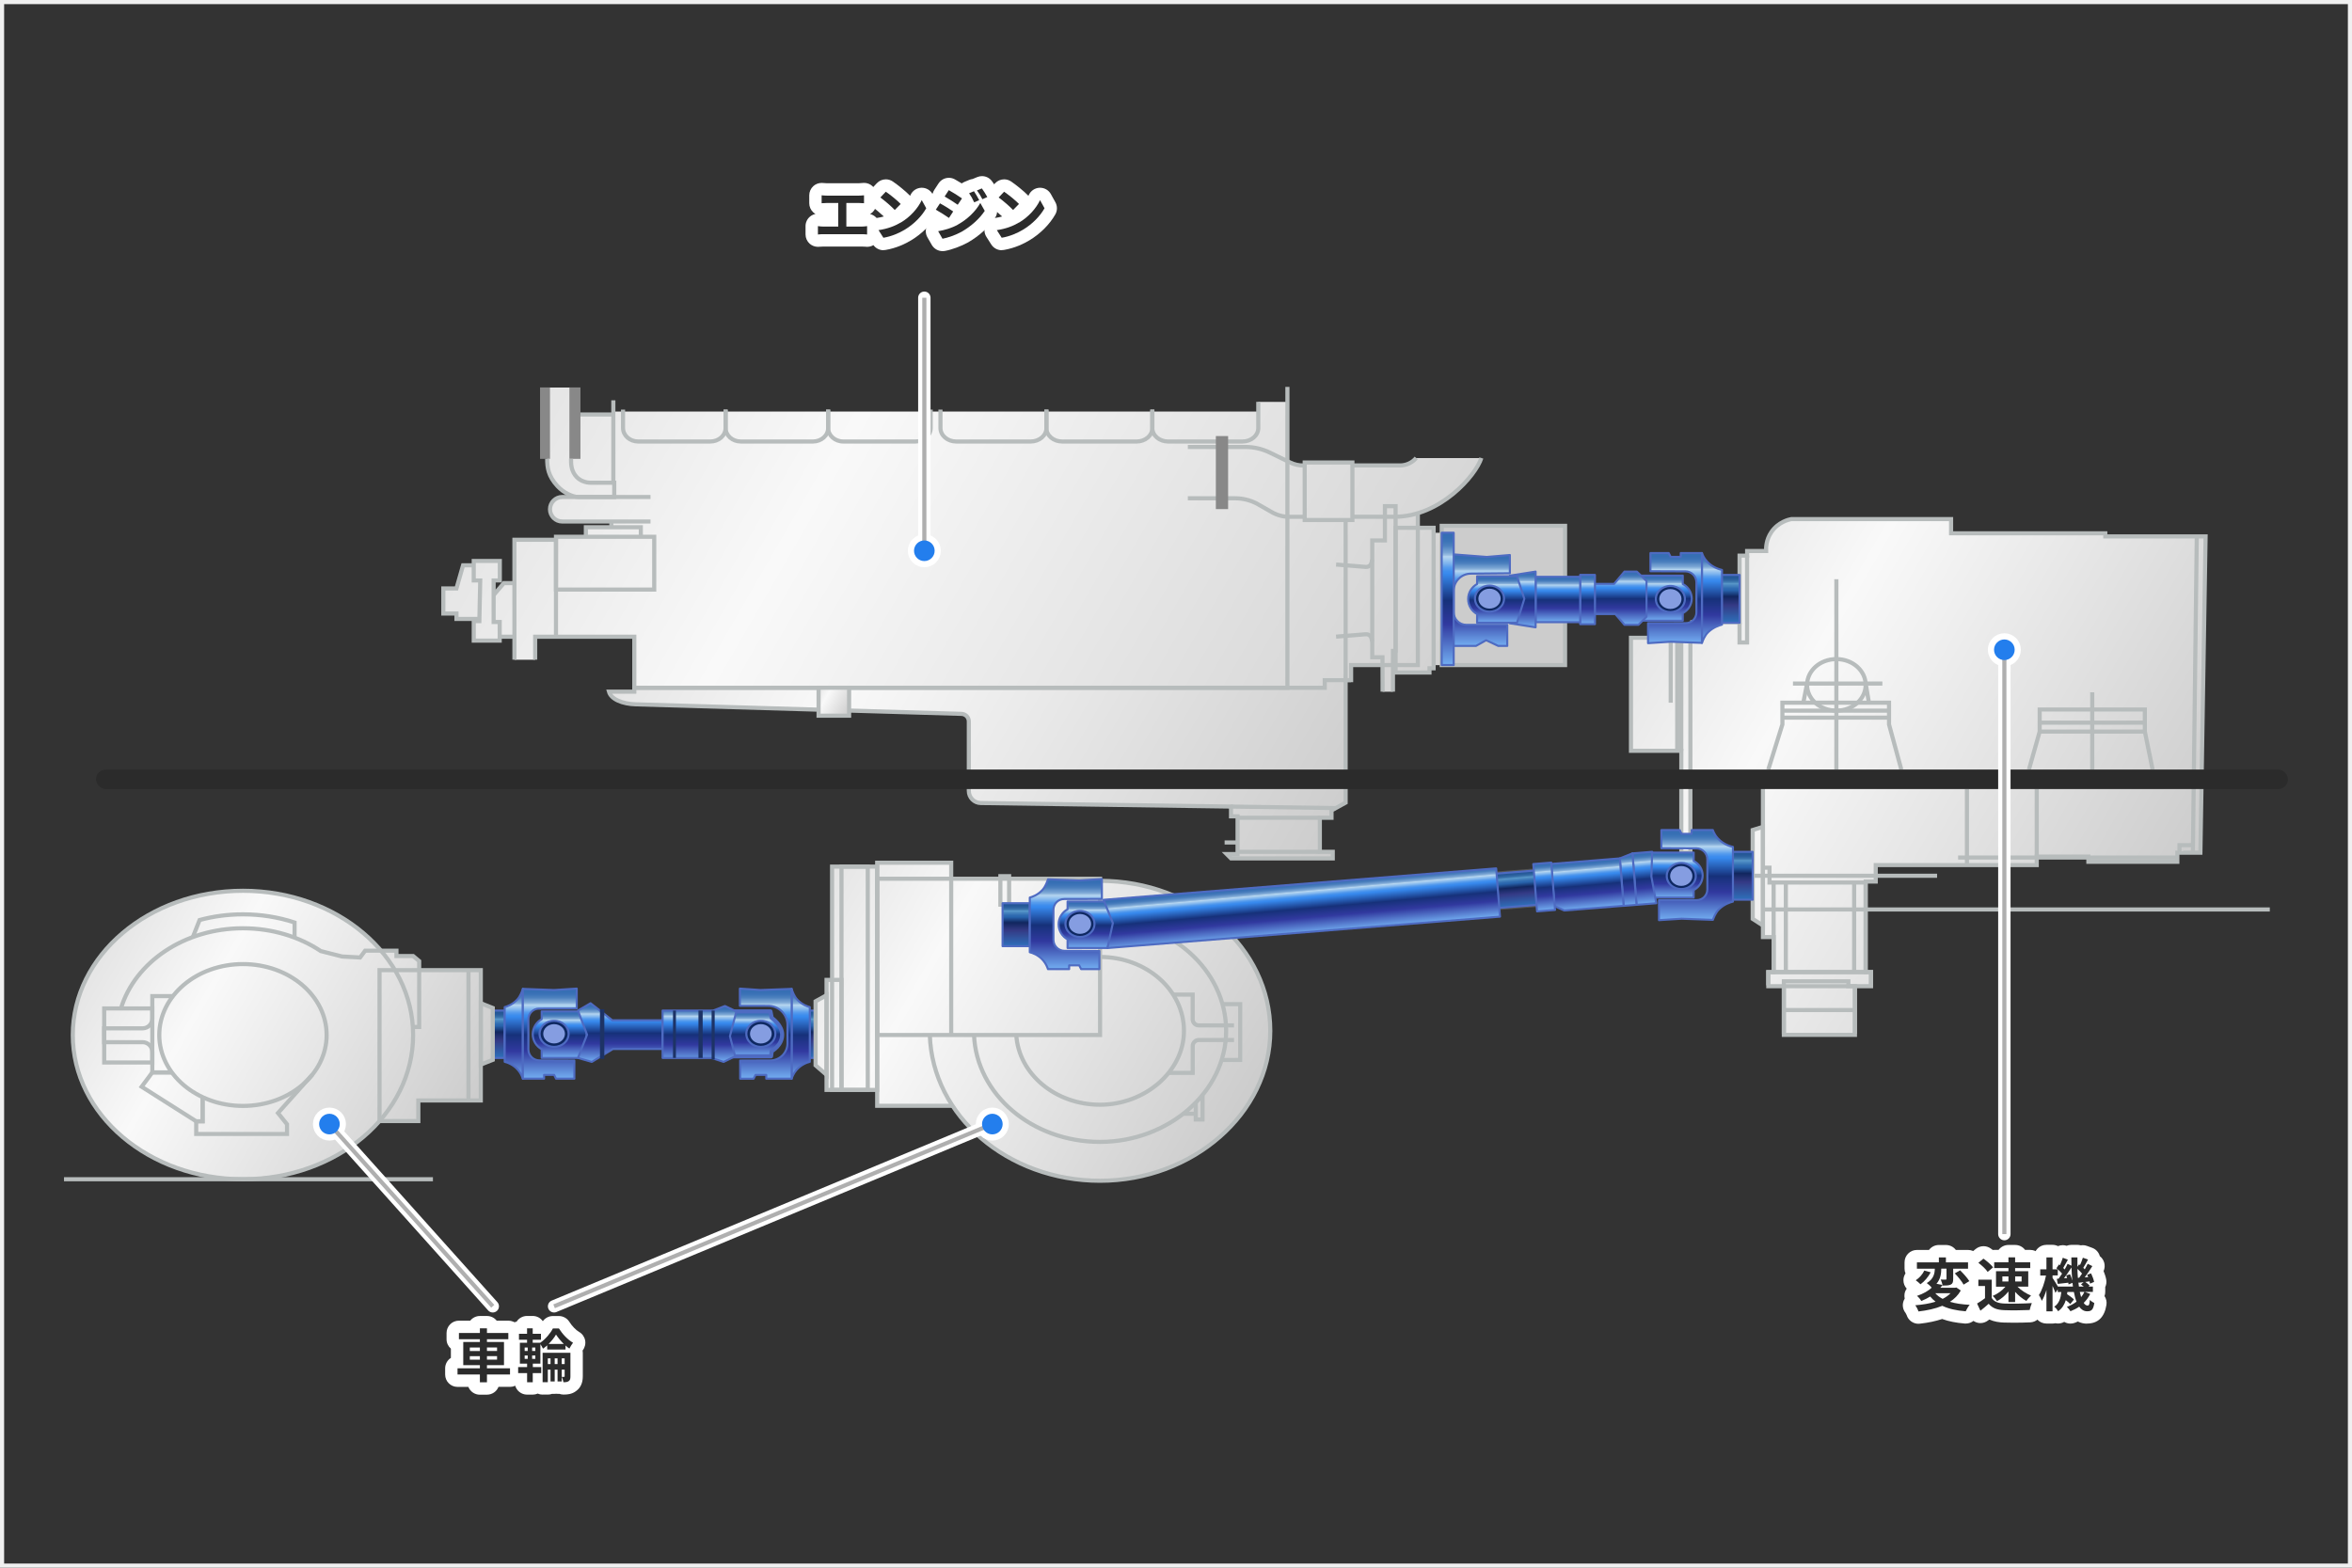 <?xml version="1.0" encoding="UTF-8"?>
<svg id="_レイヤー_2" data-name="レイヤー 2" xmlns="http://www.w3.org/2000/svg" xmlns:xlink="http://www.w3.org/1999/xlink" viewBox="0 0 570 380">
  <rect x="0" y="0" width="570" height="380" fill="#333333" stroke="none"/>
  <defs>
    <style>
      .cls-1 {
        fill: url(#_名称未設定グラデーション_68-11);
      }

      .cls-1, .cls-2, .cls-3, .cls-4, .cls-5, .cls-6, .cls-7, .cls-8, .cls-9, .cls-10, .cls-11, .cls-12, .cls-13, .cls-14, .cls-15, .cls-16, .cls-17, .cls-18, .cls-19, .cls-20, .cls-21, .cls-22, .cls-23, .cls-24, .cls-25, .cls-26, .cls-27, .cls-28, .cls-29, .cls-30, .cls-31, .cls-32, .cls-33 {
        stroke: #4e6bc2;
      }

      .cls-1, .cls-2, .cls-3, .cls-4, .cls-5, .cls-6, .cls-7, .cls-8, .cls-9, .cls-10, .cls-11, .cls-12, .cls-13, .cls-14, .cls-15, .cls-16, .cls-17, .cls-18, .cls-19, .cls-20, .cls-21, .cls-22, .cls-23, .cls-24, .cls-25, .cls-26, .cls-27, .cls-28, .cls-29, .cls-30, .cls-31, .cls-32, .cls-33, .cls-34 {
        stroke-linejoin: round;
      }

      .cls-1, .cls-2, .cls-3, .cls-4, .cls-5, .cls-6, .cls-7, .cls-8, .cls-9, .cls-10, .cls-11, .cls-12, .cls-13, .cls-14, .cls-15, .cls-16, .cls-17, .cls-18, .cls-19, .cls-20, .cls-21, .cls-22, .cls-23, .cls-24, .cls-25, .cls-26, .cls-28, .cls-29, .cls-30, .cls-31, .cls-32, .cls-33 {
        stroke-width: .5px;
      }

      .cls-2 {
        fill: url(#_名称未設定グラデーション_68-12);
      }

      .cls-3 {
        fill: url(#_名称未設定グラデーション_68-10);
      }

      .cls-4 {
        fill: url(#_名称未設定グラデーション_68-24);
      }

      .cls-5 {
        fill: url(#_名称未設定グラデーション_68-26);
      }

      .cls-6 {
        fill: url(#_名称未設定グラデーション_68-23);
      }

      .cls-7 {
        fill: url(#_名称未設定グラデーション_68-25);
      }

      .cls-8 {
        fill: url(#_名称未設定グラデーション_68-18);
      }

      .cls-9 {
        fill: url(#_名称未設定グラデーション_68-21);
      }

      .cls-10 {
        fill: url(#_名称未設定グラデーション_68-15);
      }

      .cls-11 {
        fill: url(#_名称未設定グラデーション_68-16);
      }

      .cls-12 {
        fill: url(#_名称未設定グラデーション_68-13);
      }

      .cls-13 {
        fill: url(#_名称未設定グラデーション_68-17);
      }

      .cls-14 {
        fill: url(#_名称未設定グラデーション_68-20);
      }

      .cls-15 {
        fill: url(#_名称未設定グラデーション_68-14);
      }

      .cls-16 {
        fill: url(#_名称未設定グラデーション_68-19);
      }

      .cls-17 {
        fill: url(#_名称未設定グラデーション_68-22);
      }

      .cls-18 {
        fill: url(#_名称未設定グラデーション_68-27);
      }

      .cls-35, .cls-36, .cls-37, .cls-38, .cls-39, .cls-40, .cls-41, .cls-42, .cls-43, .cls-44, .cls-45, .cls-46, .cls-47, .cls-48, .cls-49 {
        stroke-width: 0px;
      }

      .cls-35, .cls-50, .cls-51, .cls-34 {
        fill: none;
      }

      .cls-36 {
        fill: url(#_新規グラデーションスウォッチ_1);
      }

      .cls-19 {
        fill: url(#_名称未設定グラデーション_68-2);
      }

      .cls-20 {
        fill: url(#_名称未設定グラデーション_68-3);
      }

      .cls-21 {
        fill: url(#_名称未設定グラデーション_68-4);
      }

      .cls-22 {
        fill: url(#_名称未設定グラデーション_68-9);
      }

      .cls-23 {
        fill: url(#_名称未設定グラデーション_68-8);
      }

      .cls-24 {
        fill: url(#_名称未設定グラデーション_68-7);
      }

      .cls-25 {
        fill: url(#_名称未設定グラデーション_68-5);
      }

      .cls-26 {
        fill: url(#_名称未設定グラデーション_1266);
      }

      .cls-37 {
        fill: url(#_新規グラデーションスウォッチ_1-4);
      }

      .cls-38 {
        fill: url(#_新規グラデーションスウォッチ_1-3);
      }

      .cls-39 {
        fill: url(#_新規グラデーションスウォッチ_1-7);
      }

      .cls-40 {
        fill: url(#_新規グラデーションスウォッチ_1-6);
      }

      .cls-52 {
        fill: #ccc;
      }

      .cls-52, .cls-50, .cls-51, .cls-53, .cls-54 {
        stroke-miterlimit: 10;
      }

      .cls-52, .cls-50, .cls-53 {
        stroke: #b7bcbc;
      }

      .cls-51 {
        stroke: #afafaf;
      }

      .cls-27 {
        fill: url(#_名称未設定グラデーション_68-6);
      }

      .cls-53 {
        fill: url(#_新規グラデーションスウォッチ_1-2);
      }

      .cls-54 {
        fill: url(#_新規グラデーションスウォッチ_1-5);
        stroke: #545454;
      }

      .cls-28 {
        fill: url(#_名称未設定グラデーション_68);
      }

      .cls-41 {
        fill: #4e6bc2;
      }

      .cls-42 {
        fill: #2b2b2b;
      }

      .cls-43 {
        fill: #888;
      }

      .cls-44 {
        fill: #0e2861;
      }

      .cls-45 {
        fill: #1d3366;
      }

      .cls-46 {
        fill: #237eed;
      }

      .cls-47 {
        fill: #859de1;
      }

      .cls-48 {
        fill: #fff;
      }

      .cls-49 {
        fill: #f0f0f0;
      }

      .cls-29 {
        fill: url(#_名称未設定グラデーション_1266-5);
      }

      .cls-30 {
        fill: url(#_名称未設定グラデーション_1266-4);
      }

      .cls-31 {
        fill: url(#_名称未設定グラデーション_1266-6);
      }

      .cls-32 {
        fill: url(#_名称未設定グラデーション_1266-3);
      }

      .cls-33 {
        fill: url(#_名称未設定グラデーション_1266-2);
      }

      .cls-34 {
        stroke: #fff;
        stroke-linecap: round;
        stroke-width: 3px;
      }
    </style>
    <linearGradient id="_新規グラデーションスウォッチ_1" data-name="新規グラデーションスウォッチ 1" x1="141.69" y1="78.18" x2="355.84" y2="201.82" gradientUnits="userSpaceOnUse">
      <stop offset="0" stop-color="#e5e5e5"/>
      <stop offset=".28" stop-color="#f9f9f9"/>
      <stop offset="1" stop-color="#ccc"/>
    </linearGradient>
    <linearGradient id="_新規グラデーションスウォッチ_1-2" data-name="新規グラデーションスウォッチ 1" x1="170.28" y1="128.31" x2="319.34" y2="214.37" xlink:href="#_新規グラデーションスウォッチ_1"/>
    <linearGradient id="_新規グラデーションスウォッチ_1-3" data-name="新規グラデーションスウォッチ 1" x1="401.77" y1="143.3" x2="527.82" y2="216.07" xlink:href="#_新規グラデーションスウォッチ_1"/>
    <linearGradient id="_新規グラデーションスウォッチ_1-4" data-name="新規グラデーションスウォッチ 1" x1="198.67" y1="215.22" x2="299.34" y2="273.34" xlink:href="#_新規グラデーションスウォッチ_1"/>
    <linearGradient id="_名称未設定グラデーション_1266" data-name="名称未設定グラデーション 1266" x1="120.86" y1="244.73" x2="120.86" y2="256.24" gradientUnits="userSpaceOnUse">
      <stop offset="0" stop-color="#225594"/>
      <stop offset=".07" stop-color="#245796"/>
      <stop offset=".11" stop-color="#2a5f9c"/>
      <stop offset=".15" stop-color="#366ea8"/>
      <stop offset=".18" stop-color="#4782b8"/>
      <stop offset=".2" stop-color="#5897c9"/>
      <stop offset=".24" stop-color="#4785bf"/>
      <stop offset=".3" stop-color="#306cb1"/>
      <stop offset=".34" stop-color="#2864ad"/>
      <stop offset=".47" stop-color="#11265e"/>
      <stop offset=".65" stop-color="#343a85"/>
      <stop offset="1" stop-color="#2e6eb8"/>
    </linearGradient>
    <linearGradient id="_名称未設定グラデーション_68" data-name="名称未設定グラデーション 68" x1="124.51" y1="239.27" x2="124.51" y2="261.09" gradientUnits="userSpaceOnUse">
      <stop offset="0" stop-color="#346db3"/>
      <stop offset=".06" stop-color="#366fb4"/>
      <stop offset=".09" stop-color="#3e75b8"/>
      <stop offset=".12" stop-color="#4d81be"/>
      <stop offset=".14" stop-color="#6191c8"/>
      <stop offset=".17" stop-color="#7ba6d4"/>
      <stop offset=".19" stop-color="#9bc0e3"/>
      <stop offset=".2" stop-color="#b6d6f0"/>
      <stop offset=".25" stop-color="#7fb5ee"/>
      <stop offset=".28" stop-color="#589ded"/>
      <stop offset=".31" stop-color="#3f8eed"/>
      <stop offset=".33" stop-color="#3789ed"/>
      <stop offset=".53" stop-color="#16317a"/>
      <stop offset=".71" stop-color="#31399f"/>
      <stop offset="1" stop-color="#6fa8ed"/>
    </linearGradient>
    <linearGradient id="_名称未設定グラデーション_68-2" data-name="名称未設定グラデーション 68" x1="133.24" y1="239.19" x2="133.24" y2="261.09" xlink:href="#_名称未設定グラデーション_68"/>
    <linearGradient id="_名称未設定グラデーション_1266-2" data-name="名称未設定グラデーション 1266" x1="196.96" y1="244.73" x2="196.96" y2="256.24" gradientTransform="translate(393.91 501.39) rotate(180)" xlink:href="#_名称未設定グラデーション_1266"/>
    <linearGradient id="_名称未設定グラデーション_68-3" data-name="名称未設定グラデーション 68" x1="194.06" y1="239.27" x2="194.06" y2="261.09" xlink:href="#_名称未設定グラデーション_68"/>
    <linearGradient id="_名称未設定グラデーション_68-4" data-name="名称未設定グラデーション 68" x1="185.58" y1="239.19" x2="185.58" y2="261.09" xlink:href="#_名称未設定グラデーション_68"/>
    <linearGradient id="_名称未設定グラデーション_68-5" data-name="名称未設定グラデーション 68" x1="135.64" y1="244.95" x2="135.64" y2="256.24" xlink:href="#_名称未設定グラデーション_68"/>
    <linearGradient id="_名称未設定グラデーション_68-6" data-name="名称未設定グラデーション 68" x1="182.87" y1="244.95" x2="182.87" y2="255.86" xlink:href="#_名称未設定グラデーション_68"/>
    <linearGradient id="_名称未設定グラデーション_68-7" data-name="名称未設定グラデーション 68" x1="150.32" y1="242.9" x2="150.32" y2="257.15" xlink:href="#_名称未設定グラデーション_68"/>
    <linearGradient id="_名称未設定グラデーション_68-8" data-name="名称未設定グラデーション 68" x1="169.51" y1="243.58" x2="169.51" y2="257.17" xlink:href="#_名称未設定グラデーション_68"/>
    <linearGradient id="_名称未設定グラデーション_1266-3" data-name="名称未設定グラデーション 1266" x1="418.95" y1="139.12" x2="418.95" y2="150.75" gradientTransform="translate(837.91 290.31) rotate(-180)" xlink:href="#_名称未設定グラデーション_1266"/>
    <linearGradient id="_名称未設定グラデーション_68-9" data-name="名称未設定グラデーション 68" x1="414.89" y1="133.63" x2="414.89" y2="155.45" xlink:href="#_名称未設定グラデーション_68"/>
    <linearGradient id="_名称未設定グラデーション_68-10" data-name="名称未設定グラデーション 68" x1="405.93" y1="133.63" x2="405.93" y2="155.53" xlink:href="#_名称未設定グラデーション_68"/>
    <linearGradient id="_名称未設定グラデーション_68-11" data-name="名称未設定グラデーション 68" x1="403.18" y1="139.31" x2="403.18" y2="150.25" xlink:href="#_名称未設定グラデーション_68"/>
    <linearGradient id="_名称未設定グラデーション_68-12" data-name="名称未設定グラデーション 68" x1="392.35" y1="138.29" x2="392.35" y2="151.23" xlink:href="#_名称未設定グラデーション_68"/>
    <linearGradient id="_名称未設定グラデーション_68-13" data-name="名称未設定グラデーション 68" x1="384.74" y1="139.11" x2="384.74" y2="151.09" xlink:href="#_名称未設定グラデーション_68"/>
    <linearGradient id="_名称未設定グラデーション_68-14" data-name="名称未設定グラデーション 68" x1="377.55" y1="139.59" x2="377.55" y2="150.61" xlink:href="#_名称未設定グラデーション_68"/>
    <linearGradient id="_名称未設定グラデーション_68-15" data-name="名称未設定グラデーション 68" x1="369.03" y1="138.28" x2="369.03" y2="151.83" xlink:href="#_名称未設定グラデーション_68"/>
    <linearGradient id="_名称未設定グラデーション_68-16" data-name="名称未設定グラデーション 68" x1="362.61" y1="139.46" x2="362.61" y2="150.76" xlink:href="#_名称未設定グラデーション_68"/>
    <linearGradient id="_名称未設定グラデーション_68-17" data-name="名称未設定グラデーション 68" x1="358.64" y1="133.94" x2="358.64" y2="156.18" xlink:href="#_名称未設定グラデーション_68"/>
    <linearGradient id="_名称未設定グラデーション_68-18" data-name="名称未設定グラデーション 68" x1="350.85" y1="128.49" x2="350.85" y2="160.65" xlink:href="#_名称未設定グラデーション_68"/>
    <linearGradient id="_名称未設定グラデーション_1266-4" data-name="名称未設定グラデーション 1266" x1="246.27" y1="218.73" x2="246.27" y2="229.17" xlink:href="#_名称未設定グラデーション_1266"/>
    <linearGradient id="_名称未設定グラデーション_68-19" data-name="名称未設定グラデーション 68" x1="258.31" y1="212.64" x2="258.31" y2="234.54" xlink:href="#_名称未設定グラデーション_68"/>
    <linearGradient id="_名称未設定グラデーション_1266-5" data-name="名称未設定グラデーション 1266" x1="421.87" y1="206.25" x2="421.87" y2="217.88" gradientTransform="translate(843.74 424.57) rotate(-180)" xlink:href="#_名称未設定グラデーション_1266"/>
    <linearGradient id="_名称未設定グラデーション_68-20" data-name="名称未設定グラデーション 68" x1="411" y1="200.76" x2="411" y2="222.66" xlink:href="#_名称未設定グラデーション_68"/>
    <linearGradient id="_名称未設定グラデーション_68-21" data-name="名称未設定グラデーション 68" x1="263.36" y1="218.31" x2="263.36" y2="229.6" xlink:href="#_名称未設定グラデーション_68"/>
    <linearGradient id="_名称未設定グラデーション_68-22" data-name="名称未設定グラデーション 68" x1="405.82" y1="206.44" x2="405.82" y2="217.38" xlink:href="#_名称未設定グラデーション_68"/>
    <linearGradient id="_新規グラデーションスウォッチ_1-5" data-name="新規グラデーションスウォッチ 1" x1="367.15" y1="211.35" x2="367.78" y2="219.77" gradientTransform="translate(18.36 -28.62) rotate(4.57)" xlink:href="#_新規グラデーションスウォッチ_1"/>
    <linearGradient id="_名称未設定グラデーション_1266-6" data-name="名称未設定グラデーション 1266" x1="367.08" y1="211.16" x2="367.82" y2="219.57" gradientTransform="translate(18.36 -28.62) rotate(4.57)" xlink:href="#_名称未設定グラデーション_1266"/>
    <linearGradient id="_名称未設定グラデーション_68-23" data-name="名称未設定グラデーション 68" x1="397.94" y1="206.41" x2="399.03" y2="218.92" xlink:href="#_名称未設定グラデーション_68"/>
    <linearGradient id="_名称未設定グラデーション_68-24" data-name="名称未設定グラデーション 68" x1="393.99" y1="206.76" x2="395.08" y2="219.23" xlink:href="#_名称未設定グラデーション_68"/>
    <linearGradient id="_名称未設定グラデーション_68-25" data-name="名称未設定グラデーション 68" x1="384.17" y1="208.45" x2="385.19" y2="220.07" xlink:href="#_名称未設定グラデーション_68"/>
    <linearGradient id="_名称未設定グラデーション_68-26" data-name="名称未設定グラデーション 68" x1="314.92" y1="213.71" x2="316.01" y2="226.13" xlink:href="#_名称未設定グラデーション_68"/>
    <linearGradient id="_名称未設定グラデーション_68-27" data-name="名称未設定グラデーション 68" x1="373.71" y1="208.99" x2="374.72" y2="220.52" gradientTransform="translate(18.34 -29.17) rotate(4.57)" xlink:href="#_名称未設定グラデーション_68"/>
    <linearGradient id="_新規グラデーションスウォッチ_1-6" data-name="新規グラデーションスウォッチ 1" x1="25.87" y1="228.5" x2="110.43" y2="277.31" xlink:href="#_新規グラデーションスウォッチ_1"/>
    <linearGradient id="_新規グラデーションスウォッチ_1-7" data-name="新規グラデーションスウォッチ 1" x1="197.84" y1="167.65" x2="206.32" y2="172.54" xlink:href="#_新規グラデーションスウォッチ_1"/>
  </defs>
  <g id="_下層" data-name="下層">
    <g id="UJ-事例_製品紹介" data-name="UJ-事例/製品紹介">
      <path class="cls-49" d="m569,1v378H1V1h568m1-1H0v380h570V0h0Z"/>
      <g>
        <path class="cls-36" d="m114.81,135.97v1.06h-2.59l-1.59,5.61h-3.19v6.08h3.19v1.3h5.56v.55h-1.38v4.72h6.29v-.94h3.57v5.56h5.03v-5.56h24.02l-.03,12.38h167.33v-1.85h6.41v-3.66h7.6l.03,6.45h2.51v-6.45h.64v1.81h8.21v-1.02h.99v-.79h31.86v-33.75h-29.9v1.67h-1.97v-1.2h-3.82c-.28-1.97-.2-1.41-.48-3.38,2.22-.63,4.8-1.72,7.67-3.78,4.63-3.34,7.43-7.37,8.2-9.75h-15.77c-.29.34-.85.92-1.75,1.33-.9.42-1.72.48-2.16.48h-11.55v-.71h-11.56v.71c-.71,0-1.15-.01-1.82-.14-1.05-.21-1.81-.62-2.37-.9v-14.38h-7.06v2.34h-156.31v.73h-9.3v-6.56h-6.72v17.91c0,.78.12,3.05,1.91,5.33,2.06,2.63,4.61,3.2,5.29,3.32h-3.55c-1.64,0-2.97,1.33-2.97,2.97s1.33,2.97,2.97,2.97h11.9v1.39h-6.19v2.31h-7.24v.73h-10.07v10.5h-2.56l-2.48,2.91v-3.55h1.49v-4.73h-6.32Z"/>
        <path class="cls-53" d="m326.11,164.86v29.7l-3.42,1.89v1.77h-2.83v8.26h3.13v1.59h-24.66l-1.05-1.05h2.64v-9.15h-1.59v-2.36l-60.65-.86c-1.6-.02-2.89-1.33-2.89-2.94v-16.84c0-.99-.79-1.8-1.78-1.83l-78.91-2.31c-3.27-.09-6.02-1.24-6.52-3.07h6.14v-.94h167.33v-1.85h5.07Z"/>
        <g>
          <path class="cls-38" d="m452.14,213.68h2.44v-3.99h39.02v-2.06h12.51v1.26h21.56v-2.2h5.59l1.26-76.67h-24.31v-.75h-37.37v-3.44h-38.75c-.54.1-3.12.67-4.8,3.13-1.33,1.94-1.31,3.93-1.28,4.6h-4.6v1.12h-1.83v16.15h-11.45v3.76h-14.87v27.4h12.2v24.65h2.2v-17.97h17.58v11.76l-2.48.77v21.54l2.48,1.61v2.79h2.6v8.5h-1.3v3.19h0v.24h3.78v11.8h17.23v-11.8h3.89v-3.42h-1.3v-21.95Z"/>
          <g>
            <line class="cls-50" x1="432.31" y1="238.82" x2="432.31" y2="250.62"/>
            <path class="cls-50" d="m453.44,238.82v-3.19h-1.3v-21.95h2.44v-3.99h39.02v-2.06h12.51v1.26h21.56v-2.2h5.59l1.26-76.67h-24.31v-.75h-37.37v-3.44h-38.75c-.54.1-3.12.67-4.8,3.13-1.33,1.94-1.31,3.93-1.28,4.6h-4.6v1.12h-1.83v16.15h-11.45v3.76h-14.87v27.4h12.2v24.65h2.2v-17.97h17.58v38.47h2.6v8.5h-1.3v3.19"/>
            <line class="cls-50" x1="449.54" y1="250.62" x2="449.54" y2="239.05"/>
            <polygon class="cls-50" points="424.76 201.19 424.76 222.73 427.24 224.34 427.24 200.42 424.76 201.19"/>
            <rect class="cls-50" x="429.83" y="213.92" width="22.3" height="21.71"/>
            <rect class="cls-50" x="428.54" y="235.63" width="24.9" height="3.42"/>
            <polygon class="cls-50" points="449.54 250.85 432.31 250.85 432.31 237.87 447.95 237.87 447.95 239.05 449.54 239.05 449.54 250.85"/>
            <polyline class="cls-50" points="427.24 210.32 428.83 210.32 428.83 213.92 429.83 213.92"/>
            <line class="cls-52" x1="532.38" y1="130.25" x2="531.44" y2="206.68"/>
            <line class="cls-52" x1="527.66" y1="207.86" x2="474.54" y2="207.86"/>
            <line class="cls-50" x1="476.68" y1="191.26" x2="476.68" y2="209.92"/>
            <line class="cls-50" x1="493.6" y1="207.86" x2="493.6" y2="191.26"/>
            <polyline class="cls-50" points="491.71 186.54 494.31 177.33 494.31 171.98 519.8 171.98 519.8 177.33 521.68 186.54"/>
            <line class="cls-50" x1="494.31" y1="177.33" x2="519.8" y2="177.33"/>
            <line class="cls-50" x1="494.31" y1="175.17" x2="519.8" y2="175.17"/>
            <line class="cls-50" x1="507.05" y1="167.81" x2="507.05" y2="186.54"/>
            <polyline class="cls-50" points="428.54 186.54 431.96 175.59 431.96 170.33 457.8 170.33 457.8 175.59 460.78 186.54"/>
            <line class="cls-50" x1="431.96" y1="173.95" x2="457.8" y2="173.95"/>
            <line class="cls-50" x1="431.96" y1="172.26" x2="457.8" y2="172.26"/>
            <line class="cls-50" x1="445.04" y1="140.4" x2="445.04" y2="186.54"/>
            <ellipse class="cls-50" cx="445.04" cy="166.01" rx="7.1" ry="6.25"/>
            <line class="cls-50" x1="434.52" y1="165.69" x2="456.19" y2="165.69"/>
            <line class="cls-52" x1="437.94" y1="165.69" x2="437.03" y2="170.33"/>
            <line class="cls-52" x1="452.14" y1="165.69" x2="452.93" y2="170.33"/>
            <line class="cls-50" x1="407.45" y1="181.98" x2="407.45" y2="155.65"/>
            <line class="cls-50" x1="406.47" y1="181.98" x2="406.47" y2="155.62"/>
            <line class="cls-50" x1="409.66" y1="188.66" x2="409.66" y2="155.73"/>
            <polyline class="cls-50" points="421.57 150.96 421.57 155.73 423.4 155.73 423.4 134.67"/>
            <line class="cls-50" x1="432.31" y1="244.83" x2="449.54" y2="244.83"/>
            <line class="cls-50" x1="432.79" y1="235.63" x2="432.79" y2="213.92"/>
            <line class="cls-50" x1="449.35" y1="213.92" x2="449.35" y2="235.63"/>
            <line class="cls-50" x1="424.76" y1="212.28" x2="469.45" y2="212.28"/>
            <line class="cls-50" x1="427.24" y1="220.45" x2="550.08" y2="220.45"/>
            <polyline class="cls-52" points="528.19 206.68 528.19 204.86 531.46 204.86"/>
            <line class="cls-50" x1="404.89" y1="155.56" x2="404.89" y2="170.33"/>
          </g>
        </g>
        <path class="cls-37" d="m266.6,213.52v-.52h-22.04v-.62h-2.12v.62h-11.92v-3.88h-17.94v.94h-10.94v27.46h-1.34v3.72l-2.66,1.48v15.52l2.66,2.3v3.66h12.27v3.85h18.27c7.13,10.86,20.47,18.17,35.74,18.17,22.79,0,41.26-16.27,41.26-36.35s-18.47-36.34-41.25-36.35Z"/>
        <rect class="cls-50" x="201.65" y="210.06" width="8.65" height="54.13"/>
        <g>
          <rect class="cls-26" x="119.42" y="244.95" width="2.89" height="11.49"/>
          <path class="cls-28" d="m126.71,261.47c-.17-.53-.49-1.31-1.14-2.08-1.18-1.4-2.67-1.86-3.26-2.01v-13.26c.6-.17,1.91-.61,3.05-1.83.78-.84,1.17-2.04,1.36-2.59v21.77Z"/>
          <path class="cls-19" d="m134.28,260.55h-2.43v.92h-5.14v-21.77l7.57.28,5.49-.35v4.83l-9.12.02c-1.44,0-2.6,1.17-2.6,2.6v7.28c0,1.48,1.2,2.68,2.69,2.68h1.46s6.99.03,6.99.03v4.4h-4.43l-.47-.92Z"/>
          <rect class="cls-33" x="196.26" y="244.95" width="1.39" height="11.49" transform="translate(393.91 501.39) rotate(-180)"/>
          <path class="cls-20" d="m191.85,261.47c.17-.53.49-1.31,1.14-2.08,1.18-1.4,2.67-1.86,3.26-2.01,0-4.42,0-8.84,0-13.26-.6-.17-1.91-.61-3.05-1.83-.78-.84-1.17-2.04-1.36-2.59,0,7.15,0,14.63,0,21.77Z"/>
          <path class="cls-21" d="m183.11,260.55h2.59v.92s6.16,0,6.16,0v-21.77s-7.57.28-7.57.28l-4.98-.35v4.17s6.88.01,6.88.01c2.57,0,4.65,2.09,4.65,4.66v4.41c0,2.31-1.87,4.17-4.18,4.17h-.29s-6.99.03-6.99.03v4.4s3.25,0,3.25,0l.47-.92Z"/>
          <path class="cls-25" d="m131.28,245.17v1.88c-1.29.7-2.17,2.07-2.17,3.64s.88,2.94,2.17,3.64v2.1h10.9v-11.27h-10.9Z"/>
          <g>
            <path class="cls-44" d="m134.28,253.76c-1.94,0-3.52-1.42-3.52-3.17s1.58-3.17,3.52-3.17,3.52,1.42,3.52,3.17-1.58,3.17-3.52,3.17Z"/>
            <path class="cls-41" d="m134.28,247.67c1.81,0,3.27,1.31,3.27,2.92s-1.47,2.92-3.27,2.92-3.27-1.31-3.27-2.92,1.47-2.92,3.27-2.92m0-.5c-2.08,0-3.77,1.53-3.77,3.42s1.69,3.42,3.77,3.42,3.77-1.53,3.77-3.42-1.69-3.42-3.77-3.42h0Z"/>
          </g>
          <ellipse class="cls-47" cx="134.28" cy="250.59" rx="2.63" ry="2.34"/>
          <path class="cls-27" d="m176.2,256.04h10.66l.16-1.25s2.53-1.37,2.53-3.99c0-2.37-2.53-4.07-2.53-4.07l-.31-1.57h-10.23l-.28,10.88Z"/>
          <g>
            <path class="cls-44" d="m184.39,253.76c-1.94,0-3.52-1.42-3.52-3.17s1.58-3.17,3.52-3.17,3.52,1.42,3.52,3.17-1.58,3.17-3.52,3.17Z"/>
            <path class="cls-41" d="m184.39,247.67c1.81,0,3.27,1.31,3.27,2.92s-1.47,2.92-3.27,2.92-3.27-1.31-3.27-2.92,1.47-2.92,3.27-2.92m0-.5c-2.08,0-3.77,1.53-3.77,3.42s1.69,3.42,3.77,3.42,3.77-1.53,3.77-3.42-1.69-3.42-3.77-3.42h0Z"/>
          </g>
          <ellipse class="cls-47" cx="184.39" cy="250.59" rx="2.63" ry="2.35"/>
          <polygon class="cls-24" points="140.07 256.44 143.43 257.4 148.54 254.27 160.58 254.27 160.58 247.31 148.39 247.31 143.12 243.18 140.07 244.95 142.27 250.8 140.07 256.44"/>
          <polygon class="cls-23" points="160.58 244.95 160.58 256.44 172.46 256.44 175.37 257.4 178.16 256.04 176.9 251.18 178.44 245.17 175.69 243.85 172.85 244.95 160.58 244.95"/>
          <rect class="cls-45" x="145.4" y="244.63" width="1.06" height="12.04"/>
          <rect class="cls-45" x="172.46" y="244.95" width=".74" height="11.88"/>
          <rect class="cls-45" x="163.1" y="244.95" width=".71" height="11.49"/>
          <rect class="cls-45" x="169.27" y="244.95" width="1.02" height="11.49"/>
        </g>
        <polygon class="cls-50" points="197.65 242.71 197.65 258.23 200.31 260.53 200.31 241.24 197.65 242.71"/>
        <rect class="cls-50" x="200.31" y="237.52" width="3.62" height="26.67"/>
        <rect class="cls-50" x="203.93" y="210.06" width="8.65" height="54.13"/>
        <rect class="cls-35" x="212.58" y="249.87" width="18.7" height="18.17"/>
        <path class="cls-50" d="m225.34,250.88c.61,19.61,18.84,35.33,41.25,35.33s41.26-16.27,41.26-36.35-18.47-36.34-41.25-36.35"/>
        <polyline class="cls-50" points="296.26 243.4 300.56 243.4 300.56 256.93 296.07 256.93"/>
        <path class="cls-50" d="m283.34,260.06h5.71v-6.49c0-.81.66-1.48,1.48-1.48h8.53"/>
        <path class="cls-50" d="m299.05,248.55h-8.53c-.81,0-1.48-.66-1.48-1.48v-5.98h-4.73"/>
        <polyline class="cls-50" points="291.43 265.56 291.43 271.36 289.79 271.36 289.79 267.34"/>
        <line class="cls-50" x1="286.93" y1="269.97" x2="289.79" y2="269.97"/>
        <polyline class="cls-35" points="230.52 213 212.58 213 212.58 209.12 230.52 209.12 230.52 213"/>
        <rect class="cls-50" x="212.61" y="213" width="53.99" height="37.88"/>
        <path class="cls-50" d="m236.05,250.88c.6,14.4,14.05,25.91,30.54,25.91s30.56-12.05,30.56-26.92-13.68-26.92-30.55-26.92"/>
        <path class="cls-50" d="m246.29,250.88c.6,9.42,9.46,16.9,20.3,16.9s20.34-8.02,20.34-17.91-9.1-17.91-20.33-17.91"/>
        <polyline class="cls-50" points="230.85 268.04 212.58 268.04 212.58 209.12 230.52 209.12 230.52 250.88"/>
        <rect class="cls-50" x="242.44" y="212.38" width="2.12" height="6.9"/>
        <rect class="cls-52" x="349.39" y="127.46" width="29.9" height="33.75"/>
        <g>
          <rect class="cls-32" x="416.33" y="139.35" width="5.24" height="11.6" transform="translate(837.91 290.31) rotate(180)"/>
          <path class="cls-22" d="m412.46,134.06c.18.53.54,1.31,1.26,2.08,1.3,1.4,2.94,1.86,3.6,2.01v13.26c-.66.17-2.11.61-3.36,1.83-.86.84-1.29,2.04-1.5,2.59v-21.77Z"/>
          <path class="cls-3" d="m404.89,134.98h2.43v-.92h5.14v21.77l-7.57-.28-5.49.35v-4.83l9.12-.02c1.44,0,2.6-1.17,2.6-2.6v-7.28c0-1.48-1.2-2.68-2.69-2.68h-1.46s-6.99-.03-6.99-.03v-4.4h4.43l.47.92Z"/>
          <path class="cls-1" d="m407.82,150.44v-1.82c1.29-.68,2.17-2,2.17-3.53s-.88-2.85-2.17-3.53v-2.03h-10.16l-1.29,5.62,1.78,5.29h9.67Z"/>
          <g>
            <path class="cls-44" d="m404.81,148.37c-1.94,0-3.52-1.42-3.52-3.17s1.58-3.17,3.52-3.17,3.52,1.42,3.52,3.17-1.58,3.17-3.52,3.17Z"/>
            <path class="cls-41" d="m404.81,142.28c1.81,0,3.27,1.31,3.27,2.92s-1.47,2.92-3.27,2.92-3.27-1.31-3.27-2.92,1.47-2.92,3.27-2.92m0-.5c-2.08,0-3.77,1.53-3.77,3.42s1.69,3.42,3.77,3.42,3.77-1.53,3.77-3.42-1.69-3.42-3.77-3.42h0Z"/>
          </g>
          <ellipse class="cls-47" cx="404.81" cy="145.2" rx="2.7" ry="2.41"/>
          <polygon class="cls-2" points="393.69 138.55 391.17 141.54 385.66 141.54 385.66 148.85 391.48 148.85 393.69 151.45 397.07 151.45 399.03 149.48 399.03 140.83 396.67 138.55 393.69 138.55"/>
          <rect class="cls-12" x="382.95" y="139.35" width="3.58" height="11.94"/>
          <rect class="cls-15" x="372.15" y="139.81" width="10.8" height="10.99"/>
          <polygon class="cls-10" points="365.91 151.08 372.15 152.06 372.15 138.55 365.91 139.53 365.91 151.08"/>
          <path class="cls-11" d="m357.97,139.69v1.88c-1.29.7-2.17,2.07-2.17,3.64s.88,2.94,2.17,3.64v2.1h9.67l1.78-5.8-1.78-5.47h-9.67Z"/>
          <g>
            <path class="cls-44" d="m360.98,148.28c-1.94,0-3.52-1.42-3.52-3.17s1.58-3.17,3.52-3.17,3.52,1.42,3.52,3.17-1.58,3.17-3.52,3.17Z"/>
            <path class="cls-41" d="m360.98,142.18c1.81,0,3.27,1.31,3.27,2.92s-1.47,2.92-3.27,2.92-3.27-1.31-3.27-2.92,1.47-2.92,3.27-2.92m0-.5c-2.08,0-3.77,1.53-3.77,3.42s1.69,3.42,3.77,3.42,3.77-1.53,3.77-3.42-1.69-3.42-3.77-3.42h0Z"/>
          </g>
          <ellipse class="cls-47" cx="360.98" cy="145.11" rx="2.7" ry="2.41"/>
          <path class="cls-13" d="m352.3,134.38c.18,0,8.02.62,8.02.62l5.59-.47v4.43l-9.44.09c-2.3,0-4.17,1.87-4.17,4.17v5.18c0,1.69,1.37,3.06,3.06,3.06h9.92v5.11h-2.18l-2.95-1.38-2.45,1.38h-6.35v-22.19h.94Z"/>
          <rect class="cls-8" x="349.39" y="129.13" width="2.91" height="32.08"/>
        </g>
        <polyline class="cls-43" points="130.88 93.91 130.88 111.22 133.29 111.22 133.29 93.91"/>
        <rect class="cls-43" x="137.99" y="93.91" width="2.68" height="17.31"/>
        <path class="cls-50" d="m132.61,111.22c0,2.14.25,4.18,2.49,6.61,1.5,1.63,3.7,2.64,5.02,2.64h8.74v-3.46h-5.72c-1.13,0-2.8-.44-3.81-1.9-.94-1.36-.94-2.66-.94-3.9"/>
        <path class="cls-50" d="m157.65,126.41h-21.39c-1.64,0-2.97-1.33-2.97-2.97h0c0-1.64,1.33-2.97,2.97-2.97h21.39"/>
        <line class="cls-50" x1="148.16" y1="126.41" x2="148.16" y2="127.8"/>
        <polyline class="cls-50" points="155.3 130.11 155.3 127.8 141.98 127.8 141.98 130.11"/>
        <rect class="cls-50" x="134.74" y="130.11" width="23.81" height="12.8"/>
        <polyline class="cls-50" points="124.67 159.9 124.67 130.84 134.74 130.84 134.74 154.34"/>
        <polygon class="cls-50" points="116.38 140.7 114.81 140.7 114.81 135.97 121.13 135.97 121.13 140.7 119.63 140.7 119.63 150.77 121.1 150.77 121.1 155.28 114.81 155.28 114.81 150.56 116.17 150.56 116.38 140.7"/>
        <polyline class="cls-50" points="114.81 137.03 112.22 137.03 110.62 142.64 107.44 142.64 107.44 148.72 110.62 148.72 110.62 150.02 116.18 150.02"/>
        <polyline class="cls-50" points="124.67 141.34 122.11 141.34 119.63 144.25"/>
        <line class="cls-50" x1="121.13" y1="154.34" x2="124.67" y2="154.34"/>
        <line class="cls-50" x1="140.67" y1="100.47" x2="148.64" y2="100.47"/>
        <line class="cls-50" x1="148.64" y1="97.03" x2="148.64" y2="117.01"/>
        <path class="cls-50" d="m175.84,99.29v4.46c0,1.81-1.66,3.27-3.7,3.27h-17.45c-2.05,0-3.7-1.46-3.7-3.27v-4.46"/>
        <path class="cls-50" d="m200.7,99.29v4.46c0,1.81-1.66,3.27-3.7,3.27h-17.45c-2.05,0-3.7-1.46-3.7-3.27v-4.46"/>
        <path class="cls-50" d="m200.7,99.29v4.46c0,1.81,1.66,3.27,3.7,3.27h17.45c2.05,0,3.7-1.46,3.7-3.27v-4.46"/>
        <path class="cls-50" d="m227.92,99.29v4.46c0,1.81,1.71,3.27,3.83,3.27h18.02c2.11,0,3.83-1.46,3.83-3.27v-4.46"/>
        <path class="cls-50" d="m279.27,99.29v4.46c0,1.81-1.71,3.27-3.83,3.27h-18.02c-2.11,0-3.83-1.46-3.83-3.27v-4.46"/>
        <path class="cls-50" d="m304.94,97.4v6.35c0,1.81-1.71,3.27-3.83,3.27h-18.02c-2.11,0-3.83-1.46-3.83-3.27v-4.46"/>
        <path class="cls-50" d="m287.87,108.34h13.93c2.07,0,4.11.47,5.96,1.38l4.89,2.38c.98.48,2.06.73,3.16.73h.38"/>
        <path class="cls-50" d="m287.87,120.78h11.4c1.82,0,3.61.42,5.23,1.24l3.77,2.15c1.27.72,2.71,1.1,4.17,1.1h3.75"/>
        <rect class="cls-50" x="316.19" y="112.11" width="11.56" height="13.94"/>
        <path class="cls-50" d="m327.76,112.82h11.55c1.5,0,2.93-.66,3.91-1.81h0"/>
        <path class="cls-50" d="m327.76,125.26h10.23c11.05,0,19.71-10.04,21.01-14.25"/>
        <polygon class="cls-50" points="346.43 161.99 347.43 161.99 347.43 127.93 338.22 127.93 338.22 163.02 346.43 163.02 346.43 161.99"/>
        <polyline class="cls-50" points="337.58 167.66 337.58 157.77 338.22 157.74 338.22 122.7 335.63 122.7 335.63 131 332.56 131 332.56 159.32 335.04 159.32 335.07 167.66"/>
        <polyline class="cls-50" points="326.11 126.06 326.11 164.86 327.44 164.86 327.44 161.21 343.61 161.21 343.61 124.41"/>
        <path class="cls-50" d="m323.8,154.32l7.2-.58c.64-.05,1.22.37,1.37.99l.19.76"/>
        <path class="cls-50" d="m323.8,136.84l7.2.58c.64.05,1.22-.37,1.37-.99l.19-.76"/>
        <polyline class="cls-50" points="129.7 159.9 129.7 154.34 153.72 154.34 153.72 166.71 312 166.71 312 93.78"/>
        <rect class="cls-42" x="23.26" y="186.54" width="531.23" height="4.72" rx="2.36" ry="2.36"/>
        <g>
          <rect class="cls-30" x="242.97" y="218.93" width="6.61" height="10.42"/>
          <path class="cls-16" d="m257.92,217.92l9.12-.02v-4.83l-5.49.35-7.57-.28h0c-.19.55-.58,1.75-1.36,2.59-1.13,1.22-2.44,1.67-3.05,1.83v13.26c.6.15,2.09.61,3.26,2.01.65.77.97,1.55,1.14,2.08h5.14v-.92h2.43l.47.92h4.43v-4.4l-6.99-.03h-1.46c-1.48,0-2.69-1.2-2.69-2.68v-7.28c0-1.44,1.16-2.6,2.6-2.6Z"/>
          <rect class="cls-29" x="418.98" y="206.48" width="5.78" height="11.6" transform="translate(843.74 424.57) rotate(180)"/>
          <path class="cls-14" d="m416.36,203.28c-.72-.77-1.07-1.55-1.26-2.08h-5.14v.92h-2.43l-.47-.92h-4.43v4.4l6.99.03h1.46c1.48,0,2.69,1.2,2.69,2.68v7.28c0,1.44-1.16,2.6-2.6,2.6l-9.12.02v4.83l5.49-.35,7.57.28h0c.21-.55.64-1.75,1.5-2.59,1.25-1.22,2.69-1.67,3.36-1.83v-13.26c-.66-.15-2.3-.61-3.6-2.01Z"/>
          <path class="cls-9" d="m258.72,218.53v1.88c-1.29.7-2.17,2.07-2.17,3.64s.88,2.94,2.17,3.64v2.1h9.67l1.78-5.8-1.78-5.47h-9.67Z"/>
          <g>
            <path class="cls-44" d="m261.73,227.12c-1.94,0-3.52-1.42-3.52-3.17s1.58-3.17,3.52-3.17,3.52,1.42,3.52,3.17-1.58,3.17-3.52,3.17Z"/>
            <path class="cls-41" d="m261.73,221.03c1.81,0,3.27,1.31,3.27,2.92s-1.47,2.92-3.27,2.92-3.27-1.31-3.27-2.92,1.47-2.92,3.27-2.92m0-.5c-2.08,0-3.77,1.53-3.77,3.42s1.69,3.42,3.77,3.42,3.77-1.53,3.77-3.42-1.69-3.42-3.77-3.42h0Z"/>
          </g>
          <path class="cls-17" d="m410.46,217.57v-1.82c1.29-.68,2.17-2,2.17-3.53s-.88-2.85-2.17-3.53v-2.03h-10.16l-1.29,5.62,1.78,5.29h9.67Z"/>
          <g>
            <path class="cls-44" d="m407.45,215.5c-1.94,0-3.52-1.42-3.52-3.17s1.58-3.17,3.52-3.17,3.52,1.42,3.52,3.17-1.58,3.17-3.52,3.17Z"/>
            <path class="cls-41" d="m407.45,209.41c1.81,0,3.27,1.31,3.27,2.92s-1.47,2.92-3.27,2.92-3.27-1.31-3.27-2.92,1.47-2.92,3.27-2.92m0-.5c-2.08,0-3.77,1.53-3.77,3.42s1.69,3.42,3.77,3.42,3.77-1.53,3.77-3.42-1.69-3.42-3.77-3.42h0Z"/>
          </g>
          <ellipse class="cls-47" cx="261.73" cy="223.95" rx="2.7" ry="2.41"/>
          <ellipse class="cls-47" cx="407.45" cy="212.33" rx="2.7" ry="2.41"/>
          <rect class="cls-54" x="362.03" y="211.35" width="10.86" height="8.34" transform="translate(-16.02 30) rotate(-4.57)"/>
          <rect class="cls-31" x="362.03" y="211.35" width="10.86" height="8.34" transform="translate(-16.02 30) rotate(-4.57)"/>
          <polygon class="cls-6" points="401.4 218.94 396.61 219.32 395.62 206.86 400.4 206.48 400.21 212.5 401.4 218.94"/>
          <polygon class="cls-4" points="396.61 219.32 393.48 219.57 392.56 208.07 395.62 206.86 396.61 219.32"/>
          <polygon class="cls-7" points="393.48 219.55 379.09 220.7 376.72 219.62 375.9 209.41 392.56 208.07 393.48 219.55"/>
          <polygon class="cls-5" points="363.52 222.19 268.39 229.8 269.7 223.75 267.45 218.11 362.59 210.49 363.52 222.19"/>
          <rect class="cls-18" x="372.05" y="209.21" width="4.37" height="11.51" transform="translate(-15.95 30.54) rotate(-4.57)"/>
        </g>
        <g>
          <path class="cls-40" d="m116.52,243.18v-8.02h-14.95v-2.2c-.31-.26-1.16-.97-1.46-1.22h-4.05v-1.3h-3.74c-20.52-24.6-69.53-16.94-74.49,16.87-2.1,15.98,9.71,30.36,24.4,35.57,16.63,6.33,37.87,2.45,49.73-11.14h0s9.4,0,9.4,0v-4.99h15.14v-8.7l2.89-1.15v-12.57l-2.89-1.15Z"/>
          <polygon class="cls-50" points="91.98 271.74 101.38 271.74 101.38 266.75 116.52 266.75 116.52 235.16 91.98 235.16 91.98 271.74"/>
          <line class="cls-50" x1="113.53" y1="235.16" x2="113.53" y2="266.75"/>
          <polygon class="cls-50" points="119.42 256.9 116.52 258.05 116.52 243.18 119.42 244.33 119.42 256.9"/>
          <path class="cls-50" d="m71.39,227.28v-3.67c-3.88-1.28-8.1-1.98-12.51-1.98-3.66,0-7.19.48-10.51,1.38l-1.63,4.13"/>
          <path class="cls-50" d="m29.31,244.44c3.38-11.17,15.34-19.43,29.57-19.43,7.12,0,13.68,2.07,18.87,5.53l5.15,1.31,4.37.24,1.22-1.65h7.59v1.3h4.05l1.46,1.22v15.97h-1.46"/>
          <line class="cls-50" x1="15.51" y1="285.84" x2="104.92" y2="285.84"/>
          <polyline class="cls-50" points="75.7 260.48 67.37 269.79 69.56 272.51 69.56 274.87 47.55 274.87 47.55 271.8 49.1 271.8 49.1 265.93"/>
          <polyline class="cls-50" points="41.65 259.95 36.91 259.95 34.33 263.42 47.55 271.8 49.1 271.8 49.1 265.93"/>
          <rect class="cls-50" x="25.25" y="244.44" width="11.66" height="13.1"/>
          <path class="cls-50" d="m41.92,241.45h-5.01v5.46c0,1.3-1.05,2.35-2.35,2.35h-9.31v3.36h9.31c1.3,0,2.35,1.05,2.35,2.35v4.98h4.74"/>
          <ellipse class="cls-50" cx="58.88" cy="250.88" rx="20.28" ry="17.19"/>
          <ellipse class="cls-50" cx="58.88" cy="250.88" rx="41.24" ry="34.96"/>
        </g>
        <rect class="cls-39" x="198.38" y="166.71" width="7.4" height="6.77"/>
        <rect class="cls-50" x="198.38" y="166.71" width="7.4" height="6.77"/>
        <line class="cls-50" x1="298.32" y1="195.51" x2="323.74" y2="195.87"/>
        <line class="cls-50" x1="299.91" y1="198.22" x2="319.85" y2="198.22"/>
        <line class="cls-50" x1="296.78" y1="204.21" x2="299.91" y2="204.21"/>
        <line class="cls-50" x1="299.91" y1="206.48" x2="319.85" y2="206.48"/>
        <rect class="cls-43" x="294.66" y="105.7" width="2.97" height="17.7"/>
      </g>
      <g>
        <g>
          <path class="cls-48" d="m210.14,59.83c-.14,0-.27,0-.41-.03-.17-.02-.57-.04-.91-.04h-9.23c-.41,0-.75.02-1.01.05-.12.01-.24.02-.36.02-.73,0-1.44-.27-1.99-.75-.64-.57-1.01-1.39-1.01-2.25v-2.03c0-.88.39-1.71,1.06-2.28.39-.33.86-.56,1.35-.66-.2-.11-.38-.25-.55-.4-.62-.57-.96-1.37-.96-2.2v-1.92c0-.86.37-1.67,1-2.24.55-.49,1.26-.76,2-.76.11,0,.23,0,.35.02.3.03.75.06.99.06h7.62c.23,0,.57-.02,1.01-.07.1-.01.21-.02.31-.02.74,0,1.46.27,2.01.77.63.57.99,1.38.99,2.23v1.92c0,.83-.34,1.62-.95,2.19-.18.17-.39.32-.6.44.46.11.89.33,1.26.64.66.57,1.05,1.4,1.05,2.28v2.03c0,.87-.38,1.69-1.03,2.26-.55.48-1.25.74-1.97.74Z"/>
          <path class="cls-48" d="m214.09,60.65c-1.01,0-1.97-.52-2.53-1.39l-1.18-1.85c-.55-.86-.62-1.94-.19-2.87.43-.93,1.29-1.57,2.31-1.71.62-.09,1.18-.21,1.69-.36-.73-.69-1.87-1.67-2.55-2.14-.71-.5-1.18-1.28-1.27-2.15-.09-.87.2-1.73.8-2.36l1.32-1.4c.58-.62,1.38-.95,2.19-.95.58,0,1.16.17,1.67.51,1.16.78,3.14,2.37,4.12,3.39.03.03.06.07.09.1.04-.08.08-.15.11-.23.48-1.02,1.49-1.69,2.62-1.73.03,0,.07,0,.1,0,1.09,0,2.09.59,2.62,1.55l1.09,1.97c.5.91.5,2.02-.01,2.92-1.36,2.42-3.64,4.71-6.25,6.28-1.37.83-3.56,1.91-6.24,2.36-.17.03-.34.04-.5.04Z"/>
          <path class="cls-48" d="m228.41,60.87c-1.06,0-2.06-.57-2.6-1.51l-1.05-1.83c-.49-.85-.53-1.89-.11-2.77.22-.47.55-.86.96-1.15-.09-.05-.17-.09-.24-.13-.74-.4-1.28-1.09-1.49-1.9-.21-.81-.06-1.68.4-2.38l1.01-1.54c.21-.32.47-.59.76-.8.08-.3.21-.59.39-.86l1.01-1.54c.57-.87,1.53-1.36,2.51-1.36.49,0,.98.12,1.44.37.48.26,1.08.62,1.68.99.2-.15.42-.27.65-.37l1.18-.49c.26-.11.53-.18.79-.21l1.14-.47c.37-.15.76-.23,1.14-.23.91,0,1.79.41,2.37,1.16.71.92,1.44,2.23,1.58,2.49.4.73.48,1.6.21,2.4-.15.44-.4.84-.73,1.17.41.93.32,2.01-.24,2.86-1.52,2.3-3.79,4.37-6.55,5.98-1.67.93-3.97,1.78-5.65,2.08-.18.03-.36.05-.54.05Z"/>
          <path class="cls-48" d="m242.76,60.65c-1.01,0-1.97-.51-2.53-1.39l-1.18-1.85c-.55-.86-.62-1.94-.19-2.87.43-.93,1.3-1.57,2.31-1.71.62-.09,1.18-.21,1.69-.36-.73-.69-1.87-1.67-2.55-2.14-.71-.5-1.18-1.28-1.27-2.15s.2-1.73.8-2.36l1.32-1.4c.58-.62,1.38-.95,2.19-.95.58,0,1.16.17,1.67.51,1.16.78,3.14,2.37,4.12,3.39.03.03.06.07.09.1.04-.08.08-.15.11-.23.48-1.02,1.49-1.69,2.62-1.73.03,0,.07,0,.1,0,1.09,0,2.09.59,2.62,1.55l1.09,1.97c.5.91.5,2.02-.01,2.92-1.36,2.42-3.64,4.71-6.25,6.28-1.37.83-3.56,1.91-6.24,2.36-.17.03-.34.04-.5.04Z"/>
        </g>
        <g>
          <path class="cls-42" d="m200.45,47.42h7.62c.42,0,.91-.04,1.32-.08v1.92c-.42-.03-.91-.06-1.32-.06h-2.96v5.72h3.71c.5,0,.95-.06,1.32-.11v2.03c-.41-.06-.99-.07-1.32-.07h-9.23c-.42,0-.91.01-1.37.07v-2.03c.43.07.94.11,1.37.11h3.56v-5.72h-2.7c-.38,0-.98.03-1.33.06v-1.92c.36.04.94.08,1.33.08Z"/>
          <path class="cls-42" d="m218.28,53.96c2.4-1.41,4.22-3.56,5.1-5.45l1.09,1.97c-1.06,1.89-2.93,3.82-5.18,5.18-1.42.85-3.22,1.64-5.2,1.97l-1.18-1.85c2.19-.31,4.01-1.02,5.36-1.84Zm0-4.52l-1.43,1.46c-.73-.78-2.48-2.31-3.5-3.03l1.32-1.4c.98.66,2.8,2.12,3.61,2.97Z"/>
          <path class="cls-42" d="m231,51.26l-1.02,1.57c-.8-.56-2.26-1.5-3.19-2l1.01-1.54c.95.5,2.49,1.47,3.21,1.97Zm1.12,3.19c2.38-1.33,4.34-3.25,5.45-5.25l1.08,1.91c-1.29,1.95-3.28,3.71-5.56,5.04-1.43.8-3.45,1.5-4.68,1.72l-1.05-1.83c1.57-.27,3.25-.74,4.76-1.58Zm1.02-6.36l-1.04,1.54c-.78-.55-2.24-1.48-3.17-2l1.01-1.54c.92.5,2.47,1.48,3.19,2Zm4.17.43l-1.22.52c-.41-.88-.73-1.48-1.23-2.2l1.18-.49c.39.59.95,1.53,1.27,2.17Zm1.96-.76l-1.19.53c-.45-.88-.8-1.43-1.32-2.13l1.19-.49c.43.56.98,1.47,1.32,2.09Z"/>
          <path class="cls-42" d="m246.95,53.96c2.4-1.41,4.22-3.56,5.1-5.45l1.09,1.97c-1.06,1.89-2.93,3.82-5.18,5.18-1.42.85-3.22,1.64-5.2,1.97l-1.18-1.85c2.19-.31,4.01-1.02,5.36-1.84Zm0-4.52l-1.43,1.46c-.73-.78-2.48-2.31-3.5-3.03l1.32-1.4c.98.66,2.8,2.12,3.61,2.97Z"/>
        </g>
      </g>
      <g>
        <g>
          <path class="cls-48" d="m116.3,338.07c-1.27,0-2.35-.78-2.79-1.89h-2.63c-1.66,0-3-1.34-3-3v-1.5c0-1.06.55-2,1.39-2.53v-2.24c-.64-.55-1.05-1.37-1.05-2.28v-1.51c0-1.66,1.34-3,3-3h2.74c.55-.69,1.4-1.13,2.35-1.13h1.71c.95,0,1.8.44,2.35,1.13h2.83c1.66,0,3,1.34,3,3v1.51c0,.91-.41,1.73-1.05,2.28v2.19c.87.52,1.46,1.48,1.46,2.57v1.5c0,1.66-1.34,3-3,3h-2.8c-.44,1.11-1.52,1.89-2.79,1.89h-1.71Z"/>
          <path class="cls-48" d="m131.51,338.05c-.43,0-.83-.09-1.2-.25-.37.16-.77.25-1.2.25h-1.37c-1.42,0-2.61-.98-2.92-2.31-1.29-.33-2.25-1.51-2.25-2.91v-1.46c0-.56.15-1.08.42-1.53v-3.95c-.14-.35-.22-.74-.22-1.14v-1.44c0-1.46,1.05-2.68,2.43-2.95.53-.83,1.47-1.38,2.53-1.38h1.37c1.01,0,1.91.5,2.45,1.27.56-.77,1.46-1.25,2.43-1.25h1.46c1.03,0,1.99.53,2.54,1.4.64,1.02,1.61,2.02,2.36,2.45.76.43,1.29,1.17,1.46,2.02.17.85-.04,1.74-.57,2.43-.01.01-.02.03-.04.05.03.18.05.37.05.56v5.72c0,1.64-.59,2.87-1.75,3.64-.95.68-2.02.76-2.73.76h-.29c-.32-.01-.62-.07-.91-.17h-.44c-.12,0-.23,0-.34-.02-.11.01-.23.02-.34.02h-.64c-.32.12-.67.18-1.03.18h-1.26Z"/>
        </g>
        <g>
          <path class="cls-42" d="m123.6,333.17h-5.59v1.89h-1.71v-1.89h-5.42v-1.5h5.42v-.76h-4.03v-5.62h4.03v-.67h-5.08v-1.51h5.08v-1.13h1.71v1.13h5.18v1.51h-5.18v.67h4.13v5.62h-4.13v.76h5.59v1.5Zm-9.74-5.69h2.44v-.85h-2.44v.85Zm2.44,2.1v-.85h-2.44v.85h2.44Zm1.71-2.96v.85h2.45v-.85h-2.45Zm2.45,2.1h-2.45v.85h2.45v-.85Z"/>
          <path class="cls-42" d="m129.11,331.38h2.05v1.46h-2.05v2.21h-1.37v-2.21h-2.17v-1.46h2.17v-.84h-1.75v-5.06h1.74v-.73h-1.96v-1.44h1.96v-1.33h1.37v1.33h2v1.44h-2v.73h1.82c1.25-.84,2.48-2.31,3.07-3.47h1.46c.85,1.36,2.16,2.75,3.42,3.46-.29.38-.64.94-.88,1.41-.31-.21-.63-.46-.94-.74v.98h-4.44v-1.01c-.32.29-.67.56-1.02.8-.14-.32-.39-.76-.63-1.09v4.72h-1.83v.84Zm-1.96-3.91h.74v-.83h-.74v.83Zm0,1.92h.74v-.83h-.74v.83Zm2.59-2.75h-.78v.83h.78v-.83Zm0,1.92h-.78v.83h.78v-.83Zm8.5,5.07c0,.57-.08.92-.42,1.15-.34.24-.74.27-1.27.25-.06-.38-.24-.94-.41-1.29.24.01.48.01.57.01.08,0,.13-.04.13-.15v-1.61h-.71v2.87h-1.01v-2.87h-.69v2.87h-1.01v-2.87h-.66v3.05h-1.26v-7.13h6.74v5.72Zm-4.82-2.98v-1.39h-.66v1.39h.66Zm3.21-4.89c-.73-.71-1.41-1.54-1.88-2.27-.42.73-1.05,1.54-1.79,2.27h3.67Zm-1.51,4.89v-1.39h-.69v1.39h.69Zm1.72,0v-1.39h-.71v1.39h.71Z"/>
        </g>
      </g>
      <g>
        <g>
          <path class="cls-48" d="m464.94,320.88c-1.3,0-2.48-.85-2.87-2.12-.05-.13-.19-.41-.27-.52-.7-.87-.85-2.04-.41-3.06.06-.14.13-.27.21-.4-.08-.37-.1-.76-.04-1.15.07-.47.26-.9.53-1.26-.52-.56-.81-1.3-.8-2.08,0-.58.18-1.14.5-1.62-.15-.36-.23-.75-.23-1.16v-1.53c0-1.66,1.34-3,3-3h2.92c.55-.73,1.42-1.2,2.4-1.2h1.71c.98,0,1.86.47,2.4,1.2h2.96c1.66,0,3,1.34,3,3v1.53c0,.44-.1.86-.27,1.24.05.08.1.15.15.23.85,1.41.41,3.24-.99,4.1l-.53.33c.81.27,1.48.87,1.82,1.68.45,1.07.24,2.3-.53,3.16-.09.11-.33.5-.47.81-.49,1.08-1.56,1.76-2.73,1.76-.08,0-.16,0-.24,0-2.12-.17-3.93-.53-5.49-1.1-1.56.52-3.33.9-5.37,1.13-.12.01-.23.02-.34.02Z"/>
          <path class="cls-48" d="m479.95,320.71c-.24,0-.48-.03-.71-.09-.88-.22-1.62-.82-2-1.64l-.81-1.74c-.58-1.24-.24-2.69.76-3.55-.46-.53-.74-1.22-.74-1.97v-1.53c0-.8.31-1.52.82-2.06-.5-.53-.79-1.24-.8-1.98-.02-.92.38-1.8,1.1-2.39l1.23-1.01c.55-.45,1.22-.68,1.9-.68.6,0,1.2.18,1.72.54.11.08.29.21.52.38.12-.01.24-.02.37-.02h1.04c.55-.73,1.42-1.2,2.4-1.2h1.62c.98,0,1.86.47,2.4,1.2h1.25c1.66,0,3,1.34,3,3v1.39c0,.6-.17,1.16-.48,1.62v2.89c0,.08,0,.17-.01.25.32.39.54.86.63,1.37.07.38.06.77-.01,1.14.35.78.35,1.69-.02,2.48-.08.17-.25.71-.28.94-.24,1.38-1.41,2.41-2.8,2.48-1.07.05-2.56.09-3.98.09-.91,0-1.78-.01-2.46-.04-1.06-.04-2.3-.19-3.51-.74-.11.08-.21.17-.33.25-.53.4-1.17.62-1.82.62Z"/>
          <path class="cls-48" d="m505.8,320.85c-.79,0-1.54-.18-2.23-.52-.23.1-.47.2-.71.3-.36.14-.72.2-1.09.2-.53,0-1.06-.14-1.51-.41-.45.26-.97.39-1.49.39-.21,0-.43-.02-.64-.07-.23.05-.46.08-.7.08h-1.48c-1.66,0-3-1.34-3-3v-.2c-.43-.34-.76-.8-.95-1.33-.05-.13-.23-.51-.46-.89-.58-.99-.55-2.22.08-3.18.16-.24.35-.64.54-1.13-.45-.52-.72-1.2-.72-1.95v-1.51c0-1.11.6-2.08,1.5-2.6v-.29c0-1.66,1.34-3,3-3h1.48c.48,0,.93.11,1.33.31.37-.15.76-.23,1.15-.23.32,0,.63.05.94.15.35-.14.73-.22,1.13-.22h1.47c.28,0,.55.04.81.11.17-.03.33-.04.5-.04.35,0,.71.06,1.04.19l1.25.46c.82.3,1.47.95,1.77,1.78.03.08.05.16.08.24.51.39.88.94,1.06,1.57.19.68.13,1.4-.15,2.04.28.68.54,1.47.65,2.15.09.6,0,1.2-.25,1.72v1.16c0,.36-.06.71-.18,1.03.41.61.59,1.37.47,2.13-.48,3.01-2.06,4.53-4.7,4.53Z"/>
        </g>
        <g>
          <path class="cls-42" d="m475.18,312.83c-.63,1.12-1.53,2.02-2.62,2.72,1.34.41,2.96.64,4.79.73-.35.39-.76,1.11-.97,1.57-2.27-.18-4.15-.6-5.67-1.33-1.71.71-3.7,1.13-5.77,1.37-.13-.42-.49-1.13-.78-1.5,1.79-.14,3.47-.41,4.92-.87-.48-.36-.91-.78-1.3-1.25-.63.39-1.34.76-2.16,1.08-.21-.39-.7-.98-1.05-1.23,1.58-.53,2.76-1.23,3.57-1.99-.25-.35-.83-.87-1.19-1.12,1.71-1.01,1.93-2.41,1.95-3.49h-4.34v-1.53h5.32v-1.2h1.71v1.2h5.36v1.53h-3.6v2.52c0,.7-.11,1.11-.59,1.34-.49.22-1.13.24-1.97.24-.06-.43-.27-1.05-.46-1.46.49.01,1.04.01,1.19.01.17,0,.21-.04.21-.18v-2.48h-1.27c0,1.12-.15,2.51-1.16,3.67l1.47.29c-.17.22-.34.45-.52.67h3.57l.29-.06,1.08.73Zm-7.28-4.43c-.57,1.09-1.5,2.21-2.47,2.9-.31-.31-.84-.76-1.15-.97.87-.56,1.7-1.51,2.06-2.35l1.55.42Zm1.11,5.07c.48.55,1.06.99,1.79,1.37.74-.38,1.39-.83,1.91-1.37h-3.7Zm6.02-5.55c.8.78,1.78,1.88,2.23,2.62l-1.39.85c-.39-.76-1.34-1.91-2.13-2.73l1.29-.74Z"/>
          <path class="cls-42" d="m482.68,314.6c.57.94,1.62,1.32,3.08,1.37,1.64.07,4.79.03,6.65-.11-.18.39-.43,1.2-.52,1.68-1.68.08-4.5.11-6.16.04-1.72-.07-2.87-.46-3.78-1.55-.62.55-1.23,1.09-2,1.68l-.81-1.74c.6-.35,1.3-.81,1.92-1.29v-2.96h-1.61v-1.53h3.24v4.4Zm-.97-6.29c-.43-.67-1.43-1.6-2.26-2.21l1.23-1.01c.84.59,1.86,1.46,2.34,2.11l-1.32,1.11Zm5.03-.94h-3.45v-1.39h3.45v-1.2h1.62v1.2h3.66v1.39h-3.66v.76h3.18v3.75h-2.61c.84.87,2.13,1.69,3.28,2.16-.35.32-.87.9-1.12,1.3-.92-.49-1.92-1.3-2.73-2.2v2.47h-1.62v-2.56c-.77.97-1.76,1.82-2.77,2.34-.24-.39-.7-.97-1.05-1.26,1.15-.48,2.33-1.32,3.08-2.24h-2.27v-3.75h3.01v-.76Zm-1.47,3.25h1.47v-1.22h-1.47v1.22Zm3.1-1.22v1.22h1.56v-1.22h-1.56Z"/>
          <path class="cls-42" d="m506.56,313.65c-.41.81-.94,1.54-1.58,2.17.28.42.59.64.94.64s.48-.27.55-1.37c.31.32.76.6,1.08.76-.25,1.58-.64,2-1.74,2-.78,0-1.42-.41-1.92-1.12-.64.45-1.36.81-2.12,1.11-.18-.31-.59-.8-.87-1.06.88-.32,1.67-.74,2.34-1.26-.27-.67-.48-1.46-.64-2.35h-1.58c-.01.18-.04.36-.07.53.62.41,1.3.91,1.67,1.29l-.9,1.11c-.24-.27-.64-.62-1.08-.95-.32,1.06-.87,2-1.86,2.69-.18-.34-.6-.85-.94-1.09,1.23-.83,1.58-2.16,1.72-3.57h-.87v-.63l-.56.83c-.14-.42-.42-1.06-.7-1.68v6.16h-1.48v-5.17c-.32,1.02-.7,1.96-1.12,2.63-.15-.43-.48-1.04-.7-1.41.73-1.11,1.39-3.05,1.71-4.72h-1.39v-1.51h1.5v-2.89h1.48v2.89h1.25c-.1-.1-.21-.18-.31-.27l.62-.91.24.18c.25-.59.53-1.29.69-1.81l1.23.48c-.39.67-.8,1.44-1.13,2,.13.13.25.25.35.36.28-.48.52-.94.71-1.36l.94.46c-.01-.66-.03-1.33-.03-2.02h1.47c-.01.78-.01,1.54,0,2.28l.41-.59.22.17c.27-.57.53-1.27.69-1.79l1.25.46c-.39.7-.8,1.46-1.15,2,.13.13.25.25.36.36.27-.46.52-.94.71-1.34l1.13.56c-.56.88-1.23,1.91-1.85,2.73l.84-.06c-.07-.2-.15-.39-.24-.57l.94-.34c.32.66.64,1.53.73,2.07l-.99.42c-.03-.15-.06-.35-.11-.55l-1.04.14c.41.27.84.62,1.06.88l-.27.24h1.06v1.29h-1.96l1.3.49Zm-4.19-1.78c-.03-.29-.07-.6-.11-.91l-.95.38c-.01-.13-.03-.27-.06-.42-.91.1-1.78.21-2.56.29l-.22-1.23.43-.03c.27-.36.56-.78.84-1.23-.27-.32-.66-.71-1.04-1.04v1.48h-1.27v.6c.29.43.97,1.51,1.3,2.1h3.64Zm-.7-3c.22.48.43,1.08.55,1.57-.1-1.02-.17-2.1-.2-3.22-.56.87-1.22,1.85-1.82,2.63l.76-.06c-.07-.22-.14-.43-.22-.63l.94-.29Zm2.21.85c.22-.29.46-.64.7-1.01-.29-.36-.71-.78-1.12-1.13.01.76.06,1.47.11,2.17l.31-.03Zm1.12,2.14c-.21-.18-.45-.36-.67-.52l.63-.55c-.43.04-.84.1-1.23.14l-.08-.39c.04.46.1.9.17,1.32h1.19Zm-.97,1.29c.1.46.21.9.32,1.27.32-.39.6-.81.81-1.27h-1.13Z"/>
        </g>
      </g>
      <g>
        <g>
          <line class="cls-34" x1="119.42" y1="316.64" x2="79.84" y2="272.47"/>
          <circle class="cls-34" cx="79.84" cy="272.47" r="2.5"/>
        </g>
        <g>
          <line class="cls-51" x1="119.42" y1="316.64" x2="79.84" y2="272.47"/>
          <circle class="cls-46" cx="79.84" cy="272.47" r="2.5"/>
        </g>
      </g>
      <g>
        <g>
          <line class="cls-34" x1="134.28" y1="316.64" x2="240.49" y2="272.47"/>
          <circle class="cls-34" cx="240.49" cy="272.47" r="2.5"/>
        </g>
        <g>
          <line class="cls-51" x1="134.28" y1="316.64" x2="240.49" y2="272.47"/>
          <circle class="cls-46" cx="240.49" cy="272.47" r="2.5"/>
        </g>
      </g>
      <g>
        <g>
          <line class="cls-34" x1="224.01" y1="72.17" x2="224.01" y2="133.5"/>
          <circle class="cls-34" cx="224.01" cy="133.5" r="2.5"/>
        </g>
        <g>
          <line class="cls-51" x1="224.01" y1="72.17" x2="224.01" y2="133.5"/>
          <circle class="cls-46" cx="224.01" cy="133.5" r="2.5"/>
        </g>
      </g>
      <g>
        <g>
          <line class="cls-34" x1="485.75" y1="299.14" x2="485.75" y2="157.5"/>
          <circle class="cls-34" cx="485.75" cy="157.5" r="2.5"/>
        </g>
        <g>
          <line class="cls-51" x1="485.75" y1="299.14" x2="485.75" y2="157.5"/>
          <circle class="cls-46" cx="485.75" cy="157.5" r="2.5"/>
        </g>
      </g>
    </g>
  </g>
</svg>